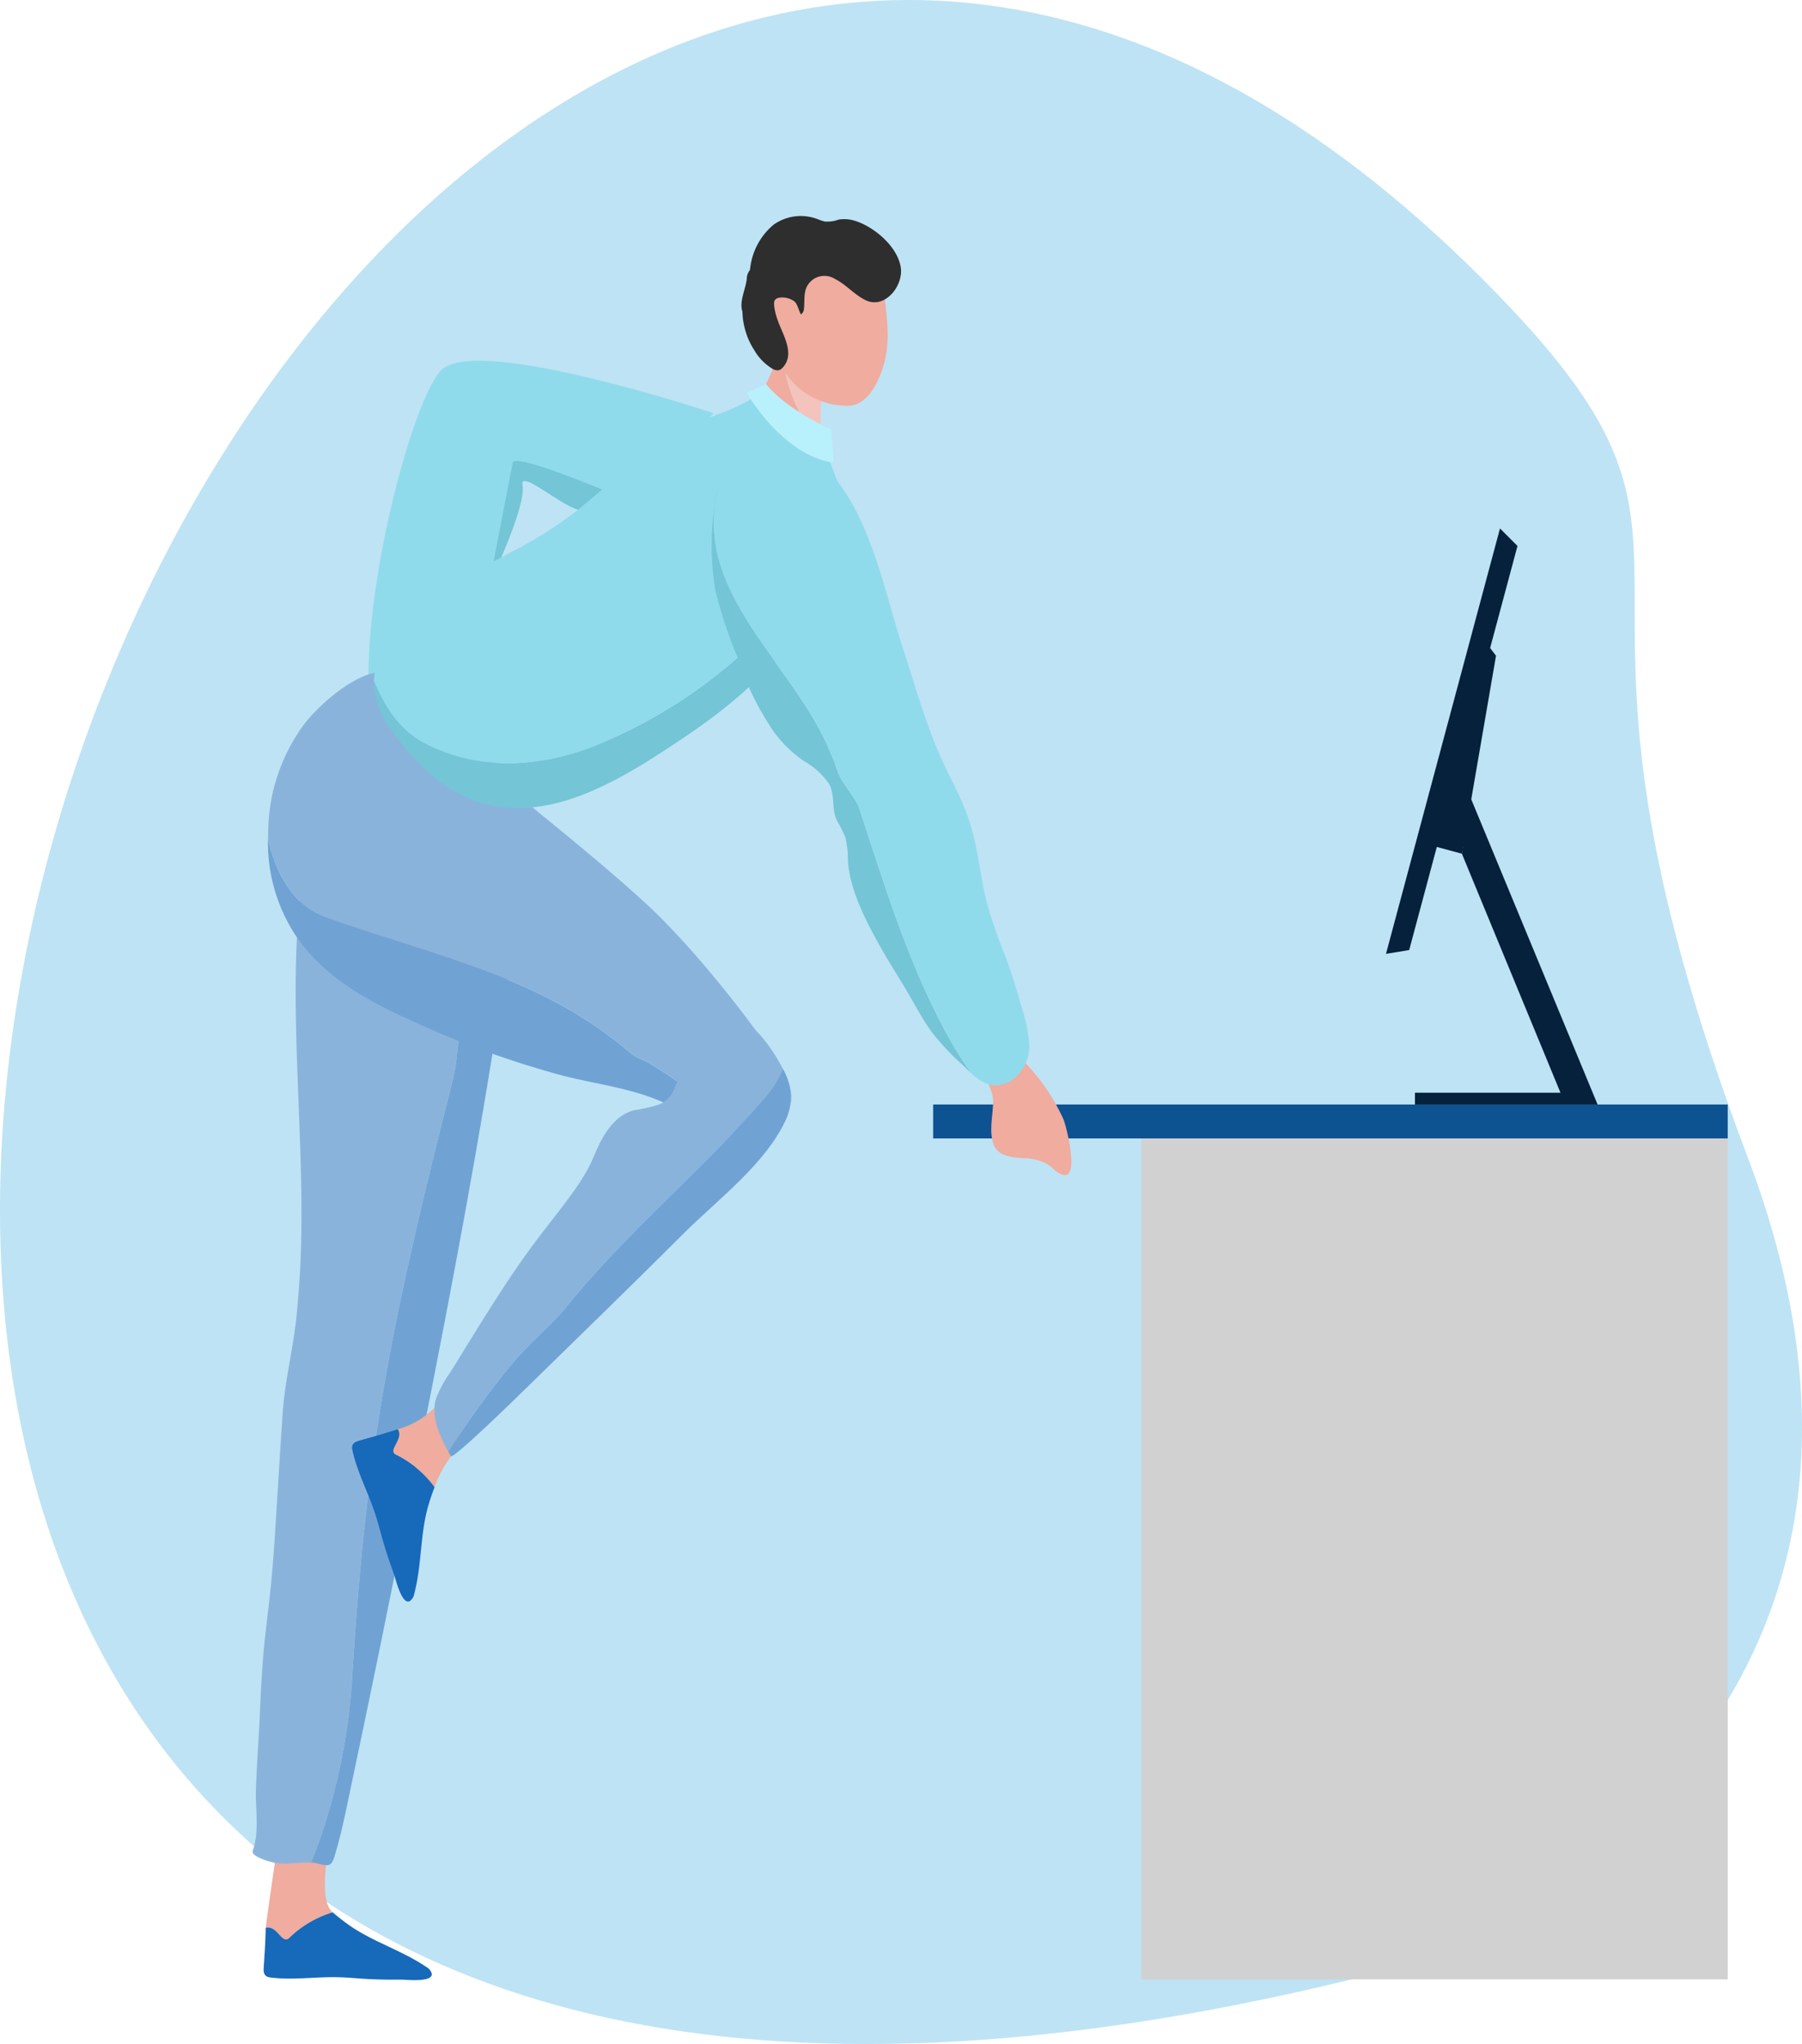 <?xml version="1.0" encoding="UTF-8" standalone="no"?>
<svg
   width="207.68"
   height="235.513"
   viewBox="0 0 207.68 235.513"
   version="1.1"
   id="svg94"
   xmlns:xlink="http://www.w3.org/1999/xlink"
   xmlns="http://www.w3.org/2000/svg"
   xmlns:svg="http://www.w3.org/2000/svg">
  <defs
     id="defs28">
    <filter
       id="NoPath_-_Copy_30_"
       x="0"
       y="0"
       width="616.046"
       height="791.238"
       filterUnits="userSpaceOnUse">
      <feOffset
         dy="19"
         input="SourceAlpha"
         id="feOffset2" />
      <feGaussianBlur
         stdDeviation="33"
         result="blur"
         id="feGaussianBlur4" />
      <feFlood
         flood-opacity="0.161"
         id="feFlood6" />
      <feComposite
         operator="in"
         in2="blur"
         id="feComposite8"
         result="result1" />
      <feComposite
         in="SourceGraphic"
         in2="result1"
         id="feComposite10" />
    </filter>
    <clipPath
       id="clip-path">
      <rect
         id="Rechteck_365"
         data-name="Rechteck 365"
         width="207.68"
         height="235.513"
         fill="none"
         x="0"
         y="0" />
    </clipPath>
    <clipPath
       id="clip-path-2">
      <path
         id="Pfad_510"
         data-name="Pfad 510"
         d="m 164.128,367.426 a 28.556,28.556 0 0 1 -1.47,6.616 c -1.286,2.756 -0.919,5.88 -1.654,8.82 -6.8,26.829 -9.953,41.309 -11.607,68.506 a 70.313,70.313 0 0 1 -4.75,21.882 c 0.1,0 0.191,0.008 0.287,0.015 0.551,0.042 1.617,0.576 2.018,0.06 a 2.357,2.357 0 0 0 0.361,-0.743 c 0.523,-1.744 0.949,-3.514 1.324,-5.295 3.425,-16.255 4.452,-21.295 7.7,-37.6 3.309,-16.594 6.55,-33.2 9.234,-49.912 0.52,-3.252 1.314,-6.428 2.014,-9.644 a 43.009,43.009 0 0 0 0.134,-18.288 24.508,24.508 0 0 0 -3.157,-7.9 c 1.847,7.845 1.105,15.423 -0.438,23.481"
         transform="translate(-144.647,-343.945)"
         fill="none" />
    </clipPath>
    <linearGradient
       id="linear-gradient"
       x1="-1.111"
       y1="1.152"
       x2="-1.102"
       y2="1.152"
       gradientUnits="objectBoundingBox">
      <stop
         offset="0"
         stop-color="#8ab3dc"
         id="stop17" />
      <stop
         offset="1"
         stop-color="#70a3d4"
         id="stop19" />
    </linearGradient>
    <clipPath
       id="clip-path-3">
      <path
         id="Pfad_511"
         data-name="Pfad 511"
         d="m 128.589,401.771 c 3.206,4.006 7.852,6.551 12.465,8.6 a 109.207,109.207 0 0 0 17.575,6.379 c 3.616,0.908 7.257,1.338 10.741,2.736 2.985,1.2 5.844,2.848 8.881,3.921 a 36.821,36.821 0 0 0 -9.4,-7.875 c -0.735,-0.551 -1.654,-0.735 -2.389,-1.286 -10.291,-9 -22.97,-11.393 -35.282,-15.8 -3.786,-1.352 -5.78,-5.092 -6.643,-9.1 a 19.442,19.442 0 0 0 4.048,12.424"
         transform="translate(-124.541,-389.347)"
         fill="none" />
    </clipPath>
    <linearGradient
       id="linear-gradient-2"
       x1="-42.877"
       y1="128.782"
       x2="-42.578"
       y2="128.782"
       xlink:href="#linear-gradient"
       gradientTransform="scale(0.851,1.174)"
       gradientUnits="userSpaceOnUse" />
    <clipPath
       id="clip-path-5">
      <path
         id="Pfad_525"
         data-name="Pfad 525"
         d="m 244.69,500.161 c -7.718,8.821 -15.987,15.436 -23.338,24.624 -1.838,2.021 -3.859,3.675 -5.7,5.88 a 110.119,110.119 0 0 0 -7.351,10.107 l -0.022,0.025 q 0.15,0.271 0.3,0.526 c 0.245,0.428 7.808,-6.977 8.316,-7.474 6.2,-6.067 12.43,-12.093 18.568,-18.231 3.955,-3.932 9.6,-8.121 11.867,-13.351 a 6.5,6.5 0 0 0 -0.462,-5.511 13.065,13.065 0 0 1 -2.178,3.405"
         transform="translate(-208.283,-496.756)"
         fill="none" />
    </clipPath>
    <linearGradient
       id="linear-gradient-3"
       x1="-44.258"
       y1="116.838"
       x2="-44.029"
       y2="116.838"
       xlink:href="#linear-gradient"
       gradientTransform="scale(0.982,1.019)"
       gradientUnits="userSpaceOnUse" />
    <linearGradient
       xlink:href="#linear-gradient"
       id="linearGradient256"
       gradientUnits="userSpaceOnUse"
       x1="-69.412"
       y1="71.973"
       x2="-68.849"
       y2="71.973"
       gradientTransform="scale(0.478,2.094)" />
  </defs>
  <g
     id="Komponente_24_32"
     data-name="Komponente 24 – 32"
     transform="translate(-105.183,-65.481)">
    <g
       id="Gruppe_346"
       data-name="Gruppe 346"
       transform="translate(105.183,65.481)">
      <g
         id="Gruppe_335"
         data-name="Gruppe 335">
        <g
           id="Gruppe_334"
           data-name="Gruppe 334"
           clip-path="url(#clip-path)">
          <path
             id="Pfad_502"
             data-name="Pfad 502"
             d="m 161.33,226.66 c 0,0 66.606,-23.306 40.13,-93.221 -26.476,-69.915 0.755,-68.2 -27.345,-97.932 C 25.043,-122.216 -122.778,301.036 161.33,226.66"
             fill="#bee3f4" />
          <path
             id="Pfad_503"
             data-name="Pfad 503"
             d="m 195.968,173.625 c 0,0 -27.377,-9.141 -31.41,-4.944 -3.617,3.764 -10.3,29.764 -7.832,41.394 0.344,1.625 -5.524,-1.859 -5.485,-0.33 0.377,14.846 13.317,-3.957 13.317,-3.957 0,0 10.178,-21.183 9.382,-23.83 -0.796,-2.647 5.616,3.456 10.356,4.446"
             transform="translate(-113.729,-126.015)"
             fill="#90dbeb" />
          <rect
             id="Rechteck_363"
             data-name="Rechteck 363"
             width="67.561"
             height="97.131"
             transform="translate(131.558,130.93)"
             fill="#d1d1d1"
             x="0"
             y="0" />
          <rect
             id="Rechteck_364"
             data-name="Rechteck 364"
             width="91.574"
             height="3.907"
             transform="translate(107.545,127.26)"
             fill="#0d5291"
             x="0"
             y="0" />
          <path
             id="Pfad_504"
             data-name="Pfad 504"
             d="m 644.024,294.5 2.674,-0.44 12.48,-46.559 -2.016,-2.016 z"
             transform="translate(-484.289,-184.597)"
             fill="#05213b" />
          <path
             id="Pfad_505"
             data-name="Pfad 505"
             d="m 666.63,323.121 3.139,0.841 3.934,-22.811 -0.878,-1.141 z"
             transform="translate(-501.288,-225.6)"
             fill="#05213b" />
          <path
             id="Pfad_506"
             data-name="Pfad 506"
             d="m 657.484,405.16 v -1.354 h 16.773 l -11.366,-27.543 0.9,-6.7 14.742,35.6 z"
             transform="translate(-494.411,-277.9)"
             fill="#05213b" />
          <path
             id="Pfad_507"
             data-name="Pfad 507"
             d="m 126.151,865.821 a 12.214,12.214 0 0 1 5.045,-2.983 c -1.5,-1.292 -0.693,-5.492 -0.588,-7.523 a 27.617,27.617 0 0 0 -5.667,-0.889 c 0,0 -1.089,7.149 -1.461,10.189 1.3,-0.332 1.863,1.923 2.672,1.206"
             transform="translate(-92.853,-642.497)"
             fill="#efac9f" />
          <path
             id="Pfad_508"
             data-name="Pfad 508"
             d="m 141.883,895.435 a 1.279,1.279 0 0 0 -0.638,-0.772 c -2.852,-1.943 -6.286,-2.921 -9.079,-4.948 -0.568,-0.412 -1.143,-0.86 -1.7,-1.34 a 12.213,12.213 0 0 0 -5.045,2.983 c -0.809,0.717 -1.367,-1.538 -2.672,-1.206 -0.027,1.471 -0.124,2.946 -0.222,4.412 -0.033,0.5 -0.069,0.984 0.375,1.215 a 1.2,1.2 0 0 0 0.413,0.105 c 2.535,0.32 5.1,-0.085 7.657,-0.036 1.058,0.021 2.112,0.119 3.168,0.187 1.362,0.088 2.807,0.107 4.2,0.094 0.584,-0.005 3.7,0.359 3.54,-0.7"
             transform="translate(-92.124,-668.036)"
             fill="#1769ba" />
          <path
             id="Pfad_509"
             data-name="Pfad 509"
             d="m 140.488,362.247 c 0.735,-2.94 0.368,-6.064 1.654,-8.821 a 28.555,28.555 0 0 0 1.47,-6.615 c 1.543,-8.058 2.285,-15.637 0.438,-23.481 -0.151,-0.243 -0.3,-0.486 -0.465,-0.727 -1.494,-3.712 -4.285,-6.45 -9.186,-6.029 -3.944,0.338 -6.009,4.138 -7.393,7.4 -8.5,20.105 -2.378,43.438 -4.478,64.55 -0.276,4.135 -1.411,8.165 -1.693,12.285 -0.311,4.568 -0.581,9.139 -0.871,13.709 -0.682,10.8 -1.307,9.994 -1.755,20.853 -0.121,2.931 -0.36,5.858 -0.458,8.79 -0.077,2.352 0.421,4.847 -0.371,7.121 -0.185,0.537 1.34,1.04 1.731,1.163 a 6.953,6.953 0 0 0 2.335,0.289 c 0.894,-0.032 1.79,-0.134 2.685,-0.1 a 70.314,70.314 0 0 0 4.75,-21.882 c 1.654,-27.2 4.808,-41.677 11.607,-68.506"
             transform="translate(-88.255,-238.023)"
             fill="#8ab3dc" />
        </g>
      </g>
      <g
         id="Gruppe_337"
         data-name="Gruppe 337"
         transform="translate(35.876,85.307)">
        <g
           id="Gruppe_336"
           data-name="Gruppe 336"
           clip-path="url(#clip-path-2)">
          <rect
             id="Rechteck_366"
             data-name="Rechteck 366"
             width="29.84"
             height="130.809"
             transform="rotate(-2.419,2.732,129.823)"
             fill="url(#linear-gradient)"
             x="0"
             y="0"
             style="fill:url(#linearGradient256)" />
        </g>
      </g>
      <g
         id="Gruppe_339"
         data-name="Gruppe 339"
         transform="translate(30.889,96.568)">
        <g
           id="Gruppe_338"
           data-name="Gruppe 338"
           clip-path="url(#clip-path-3)">
          <rect
             id="Rechteck_367"
             data-name="Rechteck 367"
             width="42.5"
             height="58.625"
             transform="rotate(-80.453,16.79,19.862)"
             fill="url(#linear-gradient-2)"
             x="0"
             y="0"
             style="fill:url(#linear-gradient-2)" />
        </g>
      </g>
      <g
         id="Gruppe_341"
         data-name="Gruppe 341">
        <g
           id="Gruppe_340"
           data-name="Gruppe 340"
           clip-path="url(#clip-path)">
          <path
             id="Pfad_512"
             data-name="Pfad 512"
             d="m 183.9,357.822 c -3.988,-6.035 -10.57,-14.3 -15.881,-19.172 -2.812,-2.582 -5.739,-5.031 -8.674,-7.47 -2.718,-2.257 -5.551,-4.441 -8.109,-6.88 -3.285,-3.286 -6.026,-6.978 -9.749,-9.819 -2.25,-1.717 -2.225,-3.063 -5.126,-2.233 -2.901,0.83 -6.79,4.272 -8.346,6.8 a 21.215,21.215 0 0 0 -3.457,11.366 c -0.008,0.255 -0.012,0.51 -0.013,0.764 0.863,4 2.857,7.744 6.643,9.1 12.312,4.41 24.992,6.8 35.282,15.8 0.735,0.551 1.654,0.735 2.389,1.286 a 36.816,36.816 0 0 1 9.4,7.875 c 0.219,0.077 0.439,0.152 0.66,0.223 a 4.191,4.191 0 0 0 4.028,-0.465 5.437,5.437 0 0 0 1.811,-3.119 c 0.456,-1.784 -0.853,-4.06 -0.853,-4.06"
             transform="translate(-93.651,-234.613)"
             fill="#8ab3dc" />
          <path
             id="Pfad_513"
             data-name="Pfad 513"
             d="m 347.848,164.963 a 16.478,16.478 0 0 1 -2.51,4.27 c -0.677,0.834 -1.276,1.5 -1.044,2.668 0.494,2.479 3.2,4.027 5.591,4.046 a 3.475,3.475 0 0 0 2.963,-1.258 3.794,3.794 0 0 0 0.5,-1.437 18.611,18.611 0 0 1 -4.366,-10.68 9.531,9.531 0 0 0 -1.137,2.392"
             transform="translate(-258.862,-122.249)"
             fill="#efac9f" />
          <path
             id="Pfad_514"
             data-name="Pfad 514"
             d="m 367.815,169.408 c -0.01,-1.065 0,-2.1 0.039,-3.172 a 14.862,14.862 0 0 0 -0.231,-3.542 c -0.278,-1.331 -0.9,-3.181 -2.5,-3.326 a 1.909,1.909 0 0 0 -1.759,0.787 18.611,18.611 0 0 0 4.366,10.68 8.616,8.616 0 0 0 0.088,-1.427"
             transform="translate(-273.237,-119.834)"
             fill="#f4c3bc" />
          <path
             id="Pfad_515"
             data-name="Pfad 515"
             d="m 466.438,499.873 a 0.584,0.584 0 0 1 -0.689,0.389 c -0.813,-0.153 -1.206,-0.786 -1.858,-1.222 a 5.688,5.688 0 0 0 -2.783,-0.708 c -1.384,-0.118 -2.992,-0.161 -3.5,-1.718 -0.508,-1.557 0,-3.309 -0.014,-4.91 -0.013,-1.765 -2.185,-4.056 -0.827,-5.761 1.584,-1.987 4,0.73 5.041,1.956 a 23.316,23.316 0 0 1 3.916,6 c 0.2,0.466 1.314,4.646 0.715,5.973"
             transform="translate(-343.14,-364.886)"
             fill="#efac9f" />
          <path
             id="Pfad_516"
             data-name="Pfad 516"
             d="m 200.367,265.369 c -6.248,2.756 -13.782,3.675 -20.4,0.368 -3.125,-1.48 -4.924,-4.287 -6.189,-7.363 a 9.149,9.149 0 0 0 1.891,5.477 c 2.566,3.659 5.759,7.069 10.128,8.469 8.471,2.716 17.085,-2.987 23.827,-7.509 5.342,-3.583 10.233,-7.755 13.767,-13.19 a 26.023,26.023 0 0 0 4.458,-12.359 37.645,37.645 0 0 1 -5.432,9.386 57.344,57.344 0 0 1 -22.051,16.722"
             transform="translate(-130.677,-179.918)"
             fill="#74c5d6" />
          <path
             id="Pfad_517"
             data-name="Pfad 517"
             d="m 227.879,194.078 a 13.49,13.49 0 0 0 -0.467,-1.848 c -0.591,-1.775 -1.335,-3.5 -1.9,-5.279 -0.084,-0.261 -0.155,-0.525 -0.222,-0.79 a 43.439,43.439 0 0 1 -3.9,-2.782 25.479,25.479 0 0 1 -2.772,-2.418 c -2.364,2.415 -7.555,3.358 -9.917,4.811 -4.735,2.913 -7.069,5.589 -11.37,9.021 a 49.311,49.311 0 0 1 -7.528,4.791 c -5.632,3.029 -15.864,7.949 -16.01,14.95 1.266,3.076 3.064,5.883 6.189,7.363 6.616,3.308 14.15,2.389 20.4,-0.368 a 57.345,57.345 0 0 0 22.051,-16.722 37.637,37.637 0 0 0 5.432,-9.386 q 0.037,-0.671 0.023,-1.343"
             transform="translate(-130.682,-136.078)"
             fill="#90dbeb" />
          <path
             id="Pfad_518"
             data-name="Pfad 518"
             d="m 347.562,262.41 c -0.368,-0.735 -1.1,-1.654 -1.654,-2.573 -0.735,-0.919 -0.919,-2.2 -1.47,-3.308 -4.136,-10.429 -16.362,-18.747 -12.927,-30.979 a 10.433,10.433 0 0 0 -0.4,1.643 31.691,31.691 0 0 0 -0.036,10.312 50.706,50.706 0 0 0 2.565,7.824 33.241,33.241 0 0 0 4.267,8.7 14.842,14.842 0 0 0 3.363,3.247 8.617,8.617 0 0 1 2.953,2.683 c 0.689,1.316 0.246,2.833 0.875,4.169 a 15.942,15.942 0 0 1 1.007,2.031 11.871,11.871 0 0 1 0.272,2.665 c 0.257,3.462 2.069,6.878 3.729,9.863 1.027,1.843 2.194,3.6 3.251,5.432 0.838,1.452 1.632,2.929 2.6,4.3 a 27.408,27.408 0 0 0 3.574,3.826 c 0.339,0.326 0.687,0.682 1.055,1.019 a 47.457,47.457 0 0 1 -2.551,-4.029 c -4.778,-8.637 -7.35,-17.457 -10.474,-26.829"
             transform="translate(-248.653,-169.608)"
             fill="#74c5d6" />
          <path
             id="Pfad_519"
             data-name="Pfad 519"
             d="m 367.1,277.723 a 4.843,4.843 0 0 0 0.88,-3.416 21.262,21.262 0 0 0 -0.917,-4.14 c -0.538,-1.861 -1.09,-3.7 -1.766,-5.517 a 63.35,63.35 0 0 1 -2.135,-6.116 c -0.531,-2.042 -0.811,-4.135 -1.209,-6.2 a 26.258,26.258 0 0 0 -1.884,-6.007 c -0.812,-1.773 -1.749,-3.488 -2.512,-5.281 -1.664,-3.915 -2.822,-8.054 -4.14,-12.1 -2.4,-7.365 -4.052,-17.309 -10.612,-22.261 a 6.843,6.843 0 0 0 -6.649,-0.928 7.066,7.066 0 0 0 -3.905,4.552 c -3.435,12.231 8.791,20.55 12.926,30.978 0.551,1.1 0.735,2.389 1.47,3.308 0.551,0.919 1.286,1.838 1.654,2.573 3.124,9.372 5.7,18.192 10.474,26.829 a 47.427,47.427 0 0 0 2.551,4.029 4.883,4.883 0 0 0 2.413,1.376 3.647,3.647 0 0 0 3.361,-1.68"
             transform="translate(-249.389,-154.367)"
             fill="#90dbeb" />
          <path
             id="Pfad_520"
             data-name="Pfad 520"
             d="m 368.011,126.347 c -0.581,1.825 -1.709,4.305 -3.894,4.486 a 8.549,8.549 0 0 1 -7,-3.28 c -3.245,-3.8 -4.69,-10.61 -0.419,-14.363 1.679,-1.474 4.618,-1.6 6.7,-1.117 a 5.2,5.2 0 0 1 3.422,2.319 9.823,9.823 0 0 1 1.38,4.108 c 0.316,2.677 0.643,5.234 -0.189,7.845"
             transform="translate(-266.234,-84.087)"
             fill="#efac9f" />
          <path
             id="Pfad_521"
             data-name="Pfad 521"
             d="m 182.989,652.434 a 12.214,12.214 0 0 1 4.495,3.761 13.22,13.22 0 0 1 3.09,-4.934 c -0.374,-1.2 -0.074,-2.881 -0.806,-3.9 -0.151,-0.21 -0.049,-2.362 -0.139,-2.6 -1.849,2.107 -3.438,3.924 -6.394,4.757 0.748,1.119 -1.191,2.4 -0.246,2.921"
             transform="translate(-137.403,-484.84)"
             fill="#efac9f" />
          <path
             id="Pfad_522"
             data-name="Pfad 522"
             d="m 170.235,683.734 a 1.282,1.282 0 0 0 0.515,-0.859 c 0.88,-3.337 0.657,-6.9 1.636,-10.209 0.2,-0.673 0.43,-1.364 0.7,-2.049 a 12.21,12.21 0 0 0 -4.494,-3.761 c -0.945,-0.523 0.994,-1.8 0.246,-2.921 -1.4,0.465 -2.818,0.865 -4.234,1.262 -0.482,0.135 -0.95,0.263 -1.021,0.759 a 1.2,1.2 0 0 0 0.039,0.424 c 0.544,2.5 1.782,4.782 2.588,7.207 0.333,1 0.592,2.031 0.88,3.049 0.371,1.313 0.836,2.682 1.314,3.994 0.2,0.548 0.9,3.611 1.836,3.105"
             transform="translate(-123.002,-499.262)"
             fill="#1769ba" />
          <path
             id="Pfad_523"
             data-name="Pfad 523"
             d="m 358.826,110.082 c -1.29,-0.632 -2.229,-1.793 -3.506,-2.436 a 2.289,2.289 0 0 0 -2.462,0 c -1.384,0.965 -0.954,2.253 -1.147,3.615 -0.009,0.068 -0.263,0.559 -0.342,0.426 -0.257,-0.432 -0.351,-1.086 -0.715,-1.442 a 2.373,2.373 0 0 0 -1.606,-0.465 c -0.8,0.075 -0.816,0.493 -0.715,1.2 a 7.469,7.469 0 0 0 0.347,1.34 c 0.524,1.562 1.913,3.653 0.853,5.219 -0.393,0.579 -0.737,0.8 -1.386,0.477 a 5.976,5.976 0 0 1 -2.135,-2.166 8.334,8.334 0 0 1 -1.147,-2.712 8.246,8.246 0 0 1 -0.221,-1.731 c -0.417,-1.237 0.456,-2.7 0.518,-4 a 1.662,1.662 0 0 1 0.351,-0.8 c 0.018,-0.191 0.042,-0.386 0.079,-0.581 a 7.614,7.614 0 0 1 2.648,-4.638 5.4,5.4 0 0 1 4.462,-0.831 c 0.485,0.114 0.934,0.353 1.417,0.461 a 3.654,3.654 0 0 0 1.6,-0.213 4.085,4.085 0 0 1 1.961,0.158 c 2.189,0.708 4.835,2.951 5.21,5.335 0.335,2.124 -1.83,4.873 -4.059,3.782"
             transform="translate(-259.079,-75.5)"
             fill="#2e2e2e" />
          <path
             id="Pfad_524"
             data-name="Pfad 524"
             d="m 210.808,514.136 c 1.838,-2.205 3.859,-3.859 5.7,-5.88 7.351,-9.188 15.62,-15.8 23.338,-24.624 a 13.075,13.075 0 0 0 2.178,-3.4 18.851,18.851 0 0 0 -1.557,-2.585 c -0.849,-1.212 -3.388,-4.5 -4.623,-1.884 a 14.869,14.869 0 0 0 -3.265,2.1 14.088,14.088 0 0 0 -3.111,4.642 3.043,3.043 0 0 1 -1.669,1.751 19.791,19.791 0 0 1 -2.977,0.693 c -1.871,0.494 -3.073,2.126 -3.912,3.773 -0.448,0.877 -0.779,1.806 -1.226,2.681 a 23.255,23.255 0 0 1 -1.766,2.836 c -1.316,1.861 -2.76,3.626 -4.135,5.443 -2.937,3.883 -5.527,8.043 -8.089,12.18 -0.689,1.112 -1.36,2.234 -2.066,3.335 a 13.633,13.633 0 0 0 -1.569,2.89 c -0.689,2.019 0.373,4.358 1.379,6.181 l 0.022,-0.025 a 110.167,110.167 0 0 1 7.35,-10.107"
             transform="translate(-151.776,-357.018)"
             fill="#8ab3dc" />
        </g>
      </g>
      <g
         id="Gruppe_343"
         data-name="Gruppe 343"
         transform="translate(51.66,123.208)">
        <g
           id="Gruppe_342"
           data-name="Gruppe 342"
           clip-path="url(#clip-path-5)">
          <rect
             id="Rechteck_369"
             data-name="Rechteck 369"
             width="56.269"
             height="58.41"
             transform="rotate(-27.889,10.524,42.381)"
             fill="url(#linear-gradient-3)"
             x="0"
             y="0"
             style="fill:url(#linear-gradient-3)" />
        </g>
      </g>
      <g
         id="Gruppe_345"
         data-name="Gruppe 345">
        <g
           id="Gruppe_344"
           data-name="Gruppe 344"
           clip-path="url(#clip-path)">
          <path
             id="Pfad_526"
             data-name="Pfad 526"
             d="m 349.167,178.393 -2.23,1.017 c 0,0 4.133,7.244 10.036,8.042 l -0.278,-3.82 c 0,0 -5.055,-2.18 -7.528,-5.24"
             transform="translate(-260.888,-134.147)"
             fill="#b8f0fc" />
          <path
             id="Pfad_527"
             data-name="Pfad 527"
             d="m 239.105,219.737 2.758,-2.3 c 0,0 -10.087,-4.25 -10.307,-3.106 -0.22,1.144 -2.207,11.387 -2.207,11.387 l 0.878,-0.467 c 0,0 2.826,-6.3 2.449,-8.283 -0.377,-1.983 4.3,2.255 6.43,2.773"
             transform="translate(-172.464,-161.022)"
             fill="#74c5d6" />
          <line
             id="Linie_41"
             data-name="Linie 41"
             x1="2.758"
             y2="2.304"
             transform="translate(66.641,56.411)"
             fill="#90dbeb"
             y1="0"
             x2="0" />
        </g>
      </g>
    </g>
  </g>
</svg>
